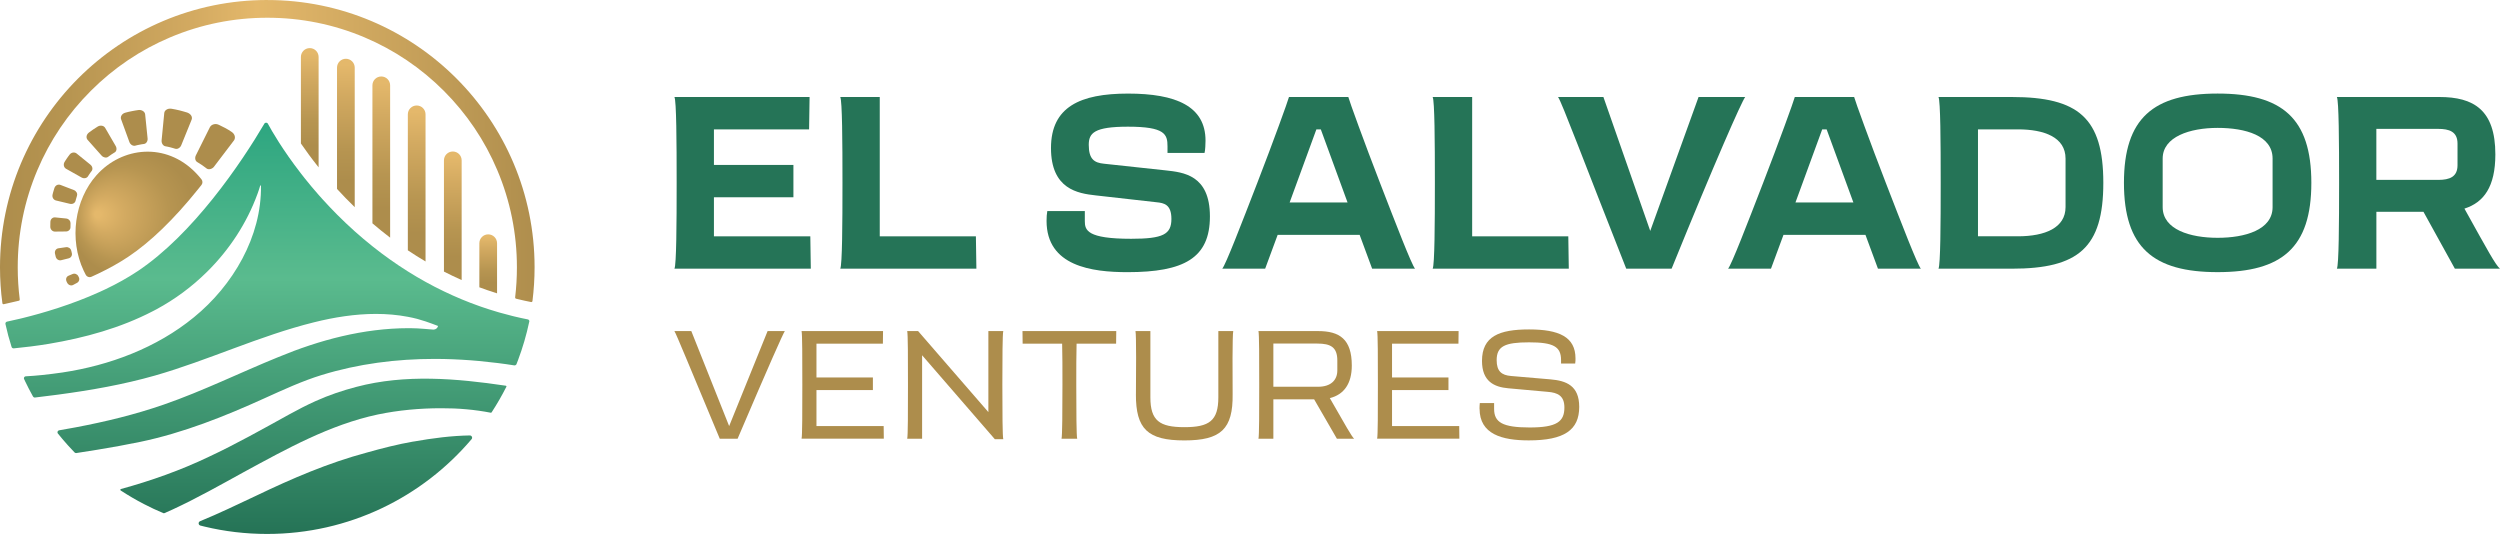 <?xml version="1.0" encoding="UTF-8" standalone="no"?>
<svg
   id="Layer_1"
   data-name="Layer 1"
   viewBox="0 0 813.38 173.72"
   version="1.1"
   sodipodi:docname="El Salvador Partners - Logo - Colored - Horizontal - SVG.svg"
   width="813.38"
   height="173.72"
   inkscape:version="1.4.1 (93de688d07, 2025-03-30)"
   xmlns:inkscape="http://www.inkscape.org/namespaces/inkscape"
   xmlns:sodipodi="http://sodipodi.sourceforge.net/DTD/sodipodi-0.dtd"
   xmlns:xlink="http://www.w3.org/1999/xlink"
   xmlns="http://www.w3.org/2000/svg"
   xmlns:svg="http://www.w3.org/2000/svg">
  <sodipodi:namedview
     id="namedview54"
     pagecolor="#ffffff"
     bordercolor="#000000"
     borderopacity="0.25"
     inkscape:showpageshadow="2"
     inkscape:pageopacity="0.0"
     inkscape:pagecheckerboard="0"
     inkscape:deskcolor="#d1d1d1"
     inkscape:zoom="0.92464863"
     inkscape:cx="407.1817"
     inkscape:cy="86.519352"
     inkscape:window-width="2530"
     inkscape:window-height="1365"
     inkscape:window-x="0"
     inkscape:window-y="0"
     inkscape:window-maximized="1"
     inkscape:current-layer="Layer_1" />
  <defs
     id="defs16">
    <style
       id="style1">
      .cls-1 {
        fill: #257457;
      }

      .cls-2 {
        fill: url(#linear-gradient-8);
      }

      .cls-3 {
        fill: url(#linear-gradient-7);
      }

      .cls-4 {
        fill: url(#linear-gradient-5);
      }

      .cls-5 {
        fill: url(#linear-gradient-6);
      }

      .cls-6 {
        fill: url(#linear-gradient-4);
      }

      .cls-7 {
        fill: url(#linear-gradient-3);
      }

      .cls-8 {
        fill: url(#linear-gradient-2);
      }

      .cls-9 {
        fill: url(#radial-gradient);
      }

      .cls-10 {
        fill: url(#linear-gradient);
      }

      .cls-11 {
        fill: #ad8d4c;
      }
    </style>
    <radialGradient
       id="radial-gradient"
       cx="138.72"
       cy="216.7"
       fx="124.74"
       fy="216.7"
       r="25.16"
       gradientUnits="userSpaceOnUse">
      <stop
         offset=".04"
         stop-color="#e4b86b"
         id="stop1" />
      <stop
         offset=".24"
         stop-color="#d3aa61"
         id="stop2" />
      <stop
         offset=".61"
         stop-color="#b79551"
         id="stop3" />
      <stop
         offset=".82"
         stop-color="#ad8d4c"
         id="stop4" />
    </radialGradient>
    <linearGradient
       id="linear-gradient"
       x1="194.28"
       y1="201.4"
       x2="194.28"
       y2="162.61"
       gradientUnits="userSpaceOnUse">
      <stop
         offset=".18"
         stop-color="#ad8d4c"
         id="stop5" />
      <stop
         offset=".39"
         stop-color="#b79551"
         id="stop6" />
      <stop
         offset=".76"
         stop-color="#d3aa61"
         id="stop7" />
      <stop
         offset=".96"
         stop-color="#e4b86b"
         id="stop8" />
    </linearGradient>
    <linearGradient
       id="linear-gradient-2"
       x1="206.03"
       y1="214.35"
       x2="206.03"
       y2="166.07"
       xlink:href="#linear-gradient" />
    <linearGradient
       id="linear-gradient-3"
       x1="217.55"
       y1="224.26"
       x2="217.55"
       y2="171.83"
       xlink:href="#linear-gradient" />
    <linearGradient
       id="linear-gradient-4"
       x1="229.07"
       y1="232.02"
       x2="229.07"
       y2="181.27"
       xlink:href="#linear-gradient" />
    <linearGradient
       id="linear-gradient-5"
       x1="240.82"
       y1="238.07"
       x2="240.82"
       y2="196.24"
       xlink:href="#linear-gradient" />
    <linearGradient
       id="linear-gradient-6"
       x1="252.34"
       y1="242.39"
       x2="252.34"
       y2="223.2"
       xlink:href="#linear-gradient" />
    <linearGradient
       id="linear-gradient-7"
       x1="180.47"
       y1="320.68"
       x2="180.47"
       y2="186.84"
       gradientUnits="userSpaceOnUse">
      <stop
         offset="0"
         stop-color="#257356"
         id="stop9" />
      <stop
         offset=".62"
         stop-color="#5abb8e"
         id="stop10" />
      <stop
         offset="1"
         stop-color="#2da680"
         id="stop11" />
    </linearGradient>
    <linearGradient
       id="linear-gradient-8"
       x1="93.5"
       y1="196.44"
       x2="267.43"
       y2="196.44"
       gradientUnits="userSpaceOnUse">
      <stop
         offset="0"
         stop-color="#ad8d4c"
         id="stop12" />
      <stop
         offset=".13"
         stop-color="#b79551"
         id="stop13" />
      <stop
         offset=".36"
         stop-color="#d3aa61"
         id="stop14" />
      <stop
         offset=".48"
         stop-color="#e4b86b"
         id="stop15" />
      <stop
         offset="1"
         stop-color="#af8e4d"
         id="stop16" />
    </linearGradient>
    <linearGradient
       inkscape:collect="always"
       xlink:href="#linear-gradient"
       id="linearGradient54"
       gradientUnits="userSpaceOnUse"
       x1="194.28"
       y1="201.4"
       x2="194.28"
       y2="162.61" />
    <linearGradient
       inkscape:collect="always"
       xlink:href="#linear-gradient-7"
       id="linearGradient55"
       gradientUnits="userSpaceOnUse"
       x1="180.47"
       y1="320.68"
       x2="180.47"
       y2="186.84" />
    <linearGradient
       inkscape:collect="always"
       xlink:href="#linear-gradient-7"
       id="linearGradient56"
       gradientUnits="userSpaceOnUse"
       x1="180.47"
       y1="320.68"
       x2="180.47"
       y2="186.84" />
    <linearGradient
       inkscape:collect="always"
       xlink:href="#linear-gradient-7"
       id="linearGradient57"
       gradientUnits="userSpaceOnUse"
       x1="180.47"
       y1="320.68"
       x2="180.47"
       y2="186.84" />
  </defs>
  <g
     id="g35"
     transform="translate(-93.5,-146.95)">
    <g
       id="g26">
      <path
         class="cls-9"
         d="m 135.14,230.55 c -2.84,1.89 -6.09,3.72 -9.67,5.42 -0.73,0.35 -1.46,0.68 -2.18,1.01 -0.72,0.33 -1.52,0.04 -1.89,-0.63 -0.23,-0.42 -0.45,-0.86 -0.66,-1.3 -4.8,-10.15 -2.99,-23.13 4.21,-31.15 8.25,-9.19 22.51,-10.8 32.29,-0.67 0.65,0.67 1.25,1.36 1.82,2.08 0.41,0.53 0.41,1.27 0,1.8 -0.36,0.46 -0.73,0.92 -1.1,1.38 -7.83,9.76 -15.51,17.19 -22.82,22.06 z"
         id="path16"
         style="fill:url(#radial-gradient)" />
      <g
         id="g25">
        <path
           class="cls-11"
           d="m 118.97,236.8 0.17,0.34 c 0.35,0.65 0.09,1.48 -0.58,1.84 l -1.27,0.68 c -0.67,0.36 -1.53,0.05 -1.93,-0.7 l -0.19,-0.39 c -0.18,-0.38 -0.21,-0.78 -0.1,-1.13 0.12,-0.35 0.37,-0.63 0.72,-0.78 l 1.33,-0.56 c 0.35,-0.15 0.73,-0.14 1.06,-0.01 0.33,0.13 0.62,0.36 0.78,0.7 z"
           id="path17" />
        <path
           class="cls-11"
           d="m 116.68,228.49 c 0.05,0.29 0.13,0.57 0.2,0.85 0.09,0.36 0.01,0.73 -0.17,1.03 -0.18,0.3 -0.49,0.54 -0.87,0.63 l -2.44,0.61 c -0.38,0.1 -0.77,0.02 -1.1,-0.19 -0.33,-0.21 -0.58,-0.56 -0.68,-0.98 -0.07,-0.33 -0.16,-0.65 -0.23,-0.98 -0.09,-0.42 0,-0.83 0.19,-1.14 0.2,-0.31 0.53,-0.53 0.92,-0.59 l 2.49,-0.36 c 0.39,-0.06 0.77,0.05 1.07,0.25 0.31,0.2 0.53,0.51 0.61,0.87 z"
           id="path18" />
        <path
           class="cls-11"
           d="m 116.45,219.56 c -0.02,0.44 -0.02,0.89 -0.02,1.33 0,0.38 -0.16,0.71 -0.42,0.96 -0.26,0.25 -0.63,0.41 -1.04,0.41 l -3.6,0.04 c -0.41,0 -0.78,-0.17 -1.06,-0.46 -0.27,-0.29 -0.46,-0.69 -0.45,-1.14 0,-0.52 0,-1.05 0.03,-1.57 0.02,-0.89 0.75,-1.54 1.55,-1.45 l 3.58,0.36 c 0.82,0.09 1.43,0.76 1.41,1.5 z"
           id="path19" />
        <path
           class="cls-11"
           d="m 118.56,210.62 c -0.09,0.27 -0.17,0.56 -0.25,0.84 l -0.12,0.42 -0.11,0.42 c -0.19,0.72 -0.98,1.16 -1.81,0.97 l -4.56,-1.09 c -0.82,-0.19 -1.34,-1.08 -1.1,-1.97 l 0.13,-0.52 0.15,-0.52 c 0.1,-0.34 0.2,-0.69 0.31,-1.03 0.15,-0.44 0.44,-0.78 0.79,-0.96 0.36,-0.18 0.78,-0.22 1.18,-0.07 l 4.38,1.68 c 0.4,0.15 0.7,0.44 0.88,0.76 0.18,0.33 0.24,0.71 0.12,1.06 z"
           id="path20" />
        <path
           class="cls-11"
           d="m 123.32,202.58 c -0.1,0.14 -0.22,0.28 -0.32,0.42 l -0.3,0.44 -0.3,0.44 -0.28,0.45 c -0.1,0.16 -0.23,0.28 -0.39,0.38 -0.15,0.1 -0.32,0.17 -0.51,0.2 -0.37,0.07 -0.8,0.01 -1.18,-0.21 l -5.03,-2.83 c -0.38,-0.21 -0.63,-0.57 -0.72,-0.99 -0.04,-0.21 -0.05,-0.43 -0.01,-0.65 0.04,-0.22 0.13,-0.44 0.26,-0.64 l 0.37,-0.59 0.39,-0.58 0.4,-0.57 c 0.13,-0.19 0.28,-0.37 0.42,-0.56 0.58,-0.8 1.65,-0.94 2.32,-0.39 l 4.48,3.63 c 0.68,0.56 0.84,1.46 0.41,2.05 z"
           id="path21" />
        <path
           class="cls-11"
           d="m 130.78,196.55 c -0.35,0.23 -0.71,0.44 -1.06,0.68 -0.34,0.25 -0.69,0.48 -1.02,0.73 -0.29,0.23 -0.67,0.3 -1.06,0.23 -0.39,-0.08 -0.78,-0.27 -1.08,-0.61 l -4.54,-5.1 c -0.29,-0.33 -0.42,-0.78 -0.35,-1.2 0.07,-0.43 0.32,-0.86 0.73,-1.18 0.46,-0.36 0.94,-0.68 1.41,-1.02 0.47,-0.34 0.98,-0.64 1.47,-0.95 0.44,-0.28 0.96,-0.35 1.4,-0.27 0.44,0.08 0.83,0.33 1.05,0.72 l 3.42,5.89 c 0.23,0.39 0.29,0.82 0.23,1.2 -0.06,0.38 -0.27,0.69 -0.58,0.89 z"
           id="path22" />
        <path
           class="cls-11"
           d="m 140.32,193.79 c -0.48,0.08 -0.96,0.12 -1.43,0.24 l -0.71,0.14 c -0.24,0.05 -0.47,0.12 -0.7,0.18 -0.18,0.05 -0.37,0.05 -0.56,0 -0.18,-0.03 -0.36,-0.1 -0.53,-0.21 -0.34,-0.21 -0.64,-0.56 -0.8,-1 l -2.69,-7.39 c -0.16,-0.43 -0.09,-0.89 0.16,-1.28 0.12,-0.2 0.29,-0.38 0.5,-0.53 0.21,-0.14 0.45,-0.26 0.72,-0.33 0.35,-0.09 0.69,-0.19 1.04,-0.27 l 1.06,-0.22 c 0.7,-0.16 1.42,-0.25 2.14,-0.37 0.28,-0.05 0.56,-0.03 0.81,0.03 0.26,0.06 0.49,0.16 0.69,0.29 0.4,0.26 0.67,0.65 0.71,1.11 l 0.79,7.8 c 0.05,0.46 -0.07,0.89 -0.29,1.22 -0.11,0.16 -0.24,0.3 -0.39,0.4 -0.15,0.1 -0.33,0.16 -0.51,0.19 z"
           id="path23" />
        <path
           class="cls-11"
           d="m 150.49,195.34 c -0.26,-0.1 -0.53,-0.16 -0.79,-0.24 -0.27,-0.07 -0.53,-0.17 -0.8,-0.22 -0.54,-0.12 -1.07,-0.26 -1.61,-0.34 -0.19,-0.03 -0.36,-0.11 -0.51,-0.23 -0.15,-0.12 -0.29,-0.25 -0.4,-0.43 -0.22,-0.34 -0.34,-0.79 -0.3,-1.27 l 0.86,-8.87 c 0.04,-0.47 0.32,-0.87 0.75,-1.13 0.21,-0.13 0.46,-0.23 0.74,-0.28 0.27,-0.04 0.57,-0.04 0.87,0 0.86,0.13 1.71,0.33 2.56,0.52 0.43,0.09 0.84,0.22 1.27,0.34 0.42,0.12 0.85,0.23 1.26,0.37 0.58,0.2 1.05,0.56 1.31,0.98 0.27,0.42 0.32,0.92 0.14,1.36 l -3.37,8.31 c -0.18,0.45 -0.5,0.77 -0.86,0.98 -0.36,0.21 -0.76,0.27 -1.12,0.14 z"
           id="path24" />
        <path
           class="cls-11"
           d="m 160.65,201.7 c -0.99,-0.74 -1.97,-1.46 -3.01,-2.04 -0.16,-0.1 -0.29,-0.23 -0.39,-0.39 -0.1,-0.16 -0.17,-0.33 -0.21,-0.53 -0.07,-0.39 -0.02,-0.86 0.21,-1.29 l 4.52,-9.08 c 0.24,-0.48 0.69,-0.82 1.23,-0.97 0.27,-0.08 0.57,-0.11 0.86,-0.08 0.29,0.03 0.59,0.12 0.88,0.26 1.81,0.87 2.58,1.24 4.25,2.37 1.05,0.77 1.25,2.09 0.45,2.92 l -6.42,8.45 c -0.7,0.73 -1.77,0.9 -2.38,0.39 z"
           id="path25" />
      </g>
    </g>
    <g
       id="g31">
      <path
         class="cls-10"
         d="m 197.16,165.49 v 35.9 c -2.25,-2.81 -4.16,-5.43 -5.76,-7.76 v -28.15 c 0,-1.59 1.29,-2.88 2.88,-2.88 v 0 c 1.59,0 2.88,1.29 2.88,2.88 z"
         id="path26"
         style="fill:url(#linearGradient54)" />
      <path
         class="cls-8"
         d="m 208.91,168.95 v 45.4 c -1.97,-1.91 -3.89,-3.89 -5.76,-5.93 v -39.47 c 0,-1.59 1.29,-2.88 2.88,-2.88 v 0 c 1.59,0 2.88,1.29 2.88,2.88 z"
         id="path27"
         style="fill:url(#linear-gradient-2)" />
      <path
         class="cls-7"
         d="m 220.43,174.71 v 49.56 c -1.95,-1.49 -3.87,-3.04 -5.76,-4.66 v -44.9 c 0,-1.59 1.29,-2.88 2.88,-2.88 v 0 c 1.59,0 2.88,1.29 2.88,2.88 z"
         id="path28"
         style="fill:url(#linear-gradient-3)" />
      <path
         class="cls-6"
         d="m 231.95,184.15 v 47.87 c -1.95,-1.15 -3.87,-2.36 -5.76,-3.63 v -44.24 c 0,-1.59 1.29,-2.88 2.88,-2.88 v 0 c 1.59,0 2.88,1.29 2.88,2.88 z"
         id="path29"
         style="fill:url(#linear-gradient-4)" />
      <path
         class="cls-4"
         d="m 243.7,199.12 v 38.94 c -1.94,-0.86 -3.86,-1.77 -5.76,-2.75 v -36.19 c 0,-1.59 1.29,-2.88 2.88,-2.88 v 0 c 1.59,0 2.88,1.29 2.88,2.88 z"
         id="path30"
         style="fill:url(#linear-gradient-5)" />
      <path
         class="cls-5"
         d="m 255.22,226.08 v 16.31 c -1.02,-0.32 -2.05,-0.65 -3.11,-1.02 -0.88,-0.31 -1.77,-0.62 -2.65,-0.95 v -14.34 c 0,-1.59 1.29,-2.88 2.88,-2.88 v 0 c 1.59,0 2.88,1.29 2.88,2.88 z"
         id="path31"
         style="fill:url(#linear-gradient-6)" />
    </g>
    <g
       id="g34">
      <path
         class="cls-3"
         d="m 228.06,290.61 c 6.27,-1.12 12.37,-1.89 18.29,-1.99 0.64,-0.01 0.99,0.74 0.58,1.22 0,0 0,0 -0.01,0.01 0,0 0,0 0,0 -15.99,18.85 -39.86,30.82 -66.52,30.82 -6.99,0 -13.79,-0.82 -20.3,-2.38 -0.47,-0.11 -0.94,-0.23 -1.41,-0.35 -0.69,-0.18 -0.76,-1.14 -0.1,-1.41 6.17,-2.53 12.2,-5.45 18.19,-8.27 11.82,-5.67 23.51,-10.7 36,-14.05 5.04,-1.42 10.12,-2.72 15.28,-3.62 z"
         id="path32"
         style="fill:url(#linearGradient55)" />
      <path
         class="cls-3"
         d="m 258.23,272.82 c -1.45,2.86 -3.04,5.62 -4.78,8.29 -0.06,0.09 -0.17,0.14 -0.27,0.12 -5.21,-1.01 -10.62,-1.49 -16.18,-1.46 -6.9,0 -13.85,0.63 -20.61,2.04 -15.58,3.32 -29.72,11.22 -43.56,18.73 -7.67,4.22 -15.21,8.48 -23.12,12.15 -0.92,0.42 -1.85,0.84 -2.79,1.24 -0.07,0.03 -0.14,0.03 -0.21,0 -2.18,-0.91 -4.31,-1.91 -6.39,-2.99 -2.59,-1.34 -5.11,-2.82 -7.55,-4.41 -0.19,-0.13 -0.15,-0.42 0.08,-0.48 0,0 0,0 0,0 9.76,-2.67 19.39,-6.08 28.51,-10.44 8.71,-4.05 17.88,-9.21 26.31,-13.87 2.79,-1.53 5.61,-2.99 8.5,-4.29 4.29,-1.94 8.76,-3.45 13.32,-4.64 15.9,-4.18 32.46,-2.75 48.56,-0.37 0.18,0.03 0.28,0.22 0.2,0.39 z"
         id="path33"
         style="fill:url(#linearGradient56)" />
      <path
         class="cls-3"
         d="m 265.69,251.63 c -0.91,4.28 -2.13,8.45 -3.64,12.47 -0.16,0.44 -0.33,0.88 -0.51,1.32 -0.01,0.03 -0.03,0.06 -0.04,0.09 q 0,0 0,0 c -0.12,0.2 -0.33,0.32 -0.56,0.32 -0.03,0 -0.07,0 -0.1,0 -1.78,-0.28 -3.57,-0.54 -5.36,-0.76 -0.09,-0.01 -0.17,-0.02 -0.26,-0.03 -1.92,-0.24 -3.84,-0.45 -5.76,-0.63 -1.92,-0.18 -3.84,-0.32 -5.76,-0.43 -1.92,-0.11 -3.84,-0.19 -5.76,-0.23 -1.01,-0.02 -2.02,-0.03 -3.03,-0.03 -12.42,0 -24.8,1.57 -36.74,5.24 -6.33,1.94 -12.58,4.84 -18.6,7.56 -13.03,5.92 -26.47,11.28 -40.44,14.19 -4.61,0.96 -9.32,1.8 -14.07,2.58 -2.24,0.37 -4.48,0.72 -6.73,1.06 -0.03,0 -0.07,0 -0.1,0 -0.18,0 -0.35,-0.07 -0.47,-0.2 -0.71,-0.74 -1.41,-1.48 -2.1,-2.25 -0.14,-0.16 -0.28,-0.32 -0.42,-0.47 -1,-1.12 -1.96,-2.26 -2.9,-3.43 -0.04,-0.05 -0.06,-0.09 -0.09,-0.14 v 0 c -0.17,-0.38 0.06,-0.84 0.49,-0.91 1.8,-0.31 3.6,-0.63 5.4,-0.97 9.72,-1.84 19.34,-4.17 28.7,-7.42 12.68,-4.4 25,-10.48 37.22,-15.44 13.45,-5.57 27.69,-9.37 42.29,-9.4 h 0.17 c 0.15,0 0.3,0 0.46,0 1.56,0 3.11,0.11 4.66,0.23 v 0 c 0.93,0.07 1.86,0.16 2.8,0.23 0.04,0 0.08,0 0.12,0 0.7,0 1.31,-0.48 1.46,-1.18 -1.35,-0.52 -2.69,-1.02 -4.06,-1.48 -0.91,-0.3 -1.82,-0.58 -2.74,-0.83 -1,-0.26 -2.01,-0.48 -3.02,-0.67 -3.43,-0.65 -6.9,-0.94 -10.39,-0.94 -6.78,0 -13.6,1.09 -20.12,2.72 -17.8,4.41 -34.39,12.37 -51.83,17.35 -10.24,2.91 -20.77,4.76 -31.33,6.17 -0.6,0.08 -1.2,0.16 -1.79,0.23 -1.95,0.25 -3.9,0.5 -5.85,0.73 -0.03,0 -0.05,0 -0.08,0 -0.12,0 -0.24,-0.03 -0.35,-0.1 -0.09,-0.06 -0.17,-0.14 -0.23,-0.24 -0.9,-1.61 -1.75,-3.26 -2.55,-4.93 -0.12,-0.24 -0.23,-0.49 -0.34,-0.73 -0.06,-0.13 -0.07,-0.26 -0.05,-0.38 0.06,-0.29 0.3,-0.52 0.63,-0.52 v 0 c 1.74,-0.09 3.51,-0.24 5.28,-0.42 2.21,-0.23 4.41,-0.51 6.57,-0.82 15.34,-2.3 30.67,-8.01 42.8,-17.95 12.69,-10.33 22.1,-26.27 21.83,-42.88 l -0.23,-0.02 c -0.27,0.92 -0.57,1.84 -0.9,2.74 -3.49,9.57 -9.19,18.22 -16.4,25.34 -0.04,0.04 -0.07,0.09 -0.1,0.13 0.01,-0.03 0.03,-0.05 0.04,-0.07 -4.86,4.8 -10.4,8.91 -16.4,12.14 0.03,0 0.05,0 0.07,-0.01 -0.06,0.01 -0.11,0.03 -0.16,0.06 -0.36,0.2 -0.72,0.39 -1.09,0.57 -10.55,5.47 -22.09,8.65 -33.85,10.63 -1.98,0.32 -3.96,0.61 -5.94,0.86 -1.82,0.23 -3.65,0.43 -5.48,0.61 -0.02,0 -0.04,0 -0.06,0 -0.12,0 -0.24,-0.03 -0.34,-0.09 -0.13,-0.08 -0.24,-0.21 -0.29,-0.36 -0.78,-2.44 -1.45,-4.94 -2,-7.47 -0.04,-0.19 0,-0.37 0.1,-0.51 0.09,-0.13 0.23,-0.23 0.41,-0.27 1.15,-0.24 2.56,-0.56 4.18,-0.94 0.32,-0.08 0.65,-0.16 0.99,-0.24 6.48,-1.6 15.83,-4.33 24.99,-8.49 0.61,-0.28 1.22,-0.56 1.83,-0.85 3.63,-1.73 7.2,-3.69 10.53,-5.91 8.95,-5.97 17.31,-14.68 24.33,-23.43 0.02,-0.02 0.03,-0.04 0.05,-0.06 7.34,-9.15 13.22,-18.34 16.83,-24.49 0.13,-0.22 0.35,-0.32 0.57,-0.32 0.22,0 0.45,0.12 0.58,0.35 1.28,2.37 4.82,8.53 10.77,16.2 0.41,0.53 0.84,1.07 1.27,1.62 1.38,1.73 2.87,3.52 4.49,5.35 0.44,0.5 0.9,1.01 1.36,1.52 1.45,1.6 3,3.23 4.63,4.87 1.81,1.82 3.73,3.64 5.76,5.46 1.83,1.63 3.75,3.26 5.76,4.86 1.84,1.47 3.76,2.92 5.76,4.33 1.85,1.32 3.77,2.6 5.76,3.85 1.86,1.17 3.78,2.31 5.76,3.4 1.94,1.07 3.93,2.11 5.99,3.09 1.87,0.9 3.79,1.76 5.76,2.58 1.88,0.78 3.79,1.52 5.76,2.21 0.25,0.09 0.51,0.18 0.77,0.27 1.63,0.56 3.29,1.1 4.99,1.59 0.28,0.08 0.57,0.17 0.85,0.25 1.33,0.38 2.69,0.74 4.06,1.08 0.23,0.06 0.46,0.12 0.69,0.17 1.43,0.35 2.88,0.66 4.35,0.95 0.25,0.05 0.44,0.23 0.51,0.47 0.03,0.1 0.03,0.21 0.01,0.31 z"
         id="path34"
         style="fill:url(#linearGradient57)" />
    </g>
    <path
       class="cls-2"
       d="m 180.46,146.95 c -48.03,0 -86.96,38.93 -86.96,86.96 0,3.97 0.26,7.87 0.78,11.7 0.03,0.21 0.24,0.36 0.45,0.31 1.05,-0.24 3.91,-0.9 4.92,-1.13 0.18,-0.04 0.3,-0.22 0.28,-0.4 -0.44,-3.45 -0.66,-6.94 -0.66,-10.47 0,-10.97 2.15,-21.6 6.38,-31.61 4.09,-9.67 9.94,-18.35 17.41,-25.81 7.46,-7.46 16.14,-13.32 25.81,-17.4 10.01,-4.23 20.64,-6.38 31.61,-6.38 10.97,0 21.6,2.15 31.61,6.38 9.67,4.09 18.35,9.94 25.81,17.4 7.46,7.46 13.32,16.15 17.4,25.81 4.23,10.01 6.38,20.64 6.38,31.61 0,3.3 -0.19,6.57 -0.58,9.8 -0.02,0.18 0.09,0.35 0.27,0.4 0.27,0.07 0.54,0.14 0.81,0.2 h 0.01 c 1.3,0.32 2.68,0.62 4.11,0.9 v 0 c 0.21,0.04 0.41,-0.11 0.44,-0.32 0.45,-3.6 0.69,-7.26 0.69,-10.98 0,-48.03 -38.93,-86.96 -86.96,-86.96 z"
       id="path35"
       style="fill:url(#linear-gradient-8)" />
  </g>
  <g
     id="g54"
     transform="translate(-93.5,-146.95)">
    <g
       id="g45">
      <path
         class="cls-1"
         d="m 357.3,234.37 h -44.37 c 0.64,-1.28 0.72,-14.52 0.72,-27.93 0,-13.41 -0.08,-26.65 -0.72,-27.93 h 43.97 l -0.16,10.53 h -30.96 v 11.57 h 25.86 v 10.53 h -25.86 v 12.69 h 31.36 l 0.16,10.53 z"
         id="path36" />
      <path
         class="cls-1"
         d="m 411.17,234.37 h -44.29 c 0.64,-1.28 0.72,-14.52 0.72,-27.93 0,-13.41 -0.08,-26.65 -0.72,-27.93 h 12.85 v 45.33 h 31.28 z"
         id="path37" />
      <path
         class="cls-1"
         d="m 434,218.81 c 0,-1.12 0.08,-2.39 0.24,-3.19 h 12.21 v 3.27 c 0,2.95 0.72,5.75 15.08,5.75 10.38,0 13.09,-1.44 13.09,-6.46 0,-4.71 -2.39,-5.19 -4.87,-5.43 l -19.79,-2.23 c -5.75,-0.64 -14.52,-2 -14.52,-15.4 0,-13.4 9.5,-17.72 25.06,-17.72 15.56,0 25.22,4.07 25.22,15.32 0,0.96 -0.08,3.11 -0.32,3.99 h -12.05 v -2.15 c 0,-3.91 -0.8,-6.39 -12.85,-6.39 -11.01,0 -12.77,2.07 -12.77,5.91 0,4.79 1.91,5.83 4.95,6.14 l 20.03,2.16 c 5.75,0.64 14.44,1.44 14.44,15 0,13.56 -8.46,18.12 -26.82,18.12 -11.57,0 -26.33,-1.92 -26.33,-16.68 z"
         id="path38" />
      <path
         class="cls-1"
         d="m 535.84,223.36 h -26.65 l -4.07,11.01 h -13.96 c 1.12,-1.28 6.22,-14.52 11.41,-27.93 5.19,-13.41 9.98,-26.65 10.3,-27.93 h 19.31 c 0.32,1.28 5.11,14.52 10.3,27.93 5.19,13.41 10.29,26.65 11.41,27.93 h -13.96 l -4.07,-11.01 z m -3.91,-10.54 -8.7,-23.78 h -1.44 l -8.7,23.78 h 18.83 z"
         id="path39" />
      <path
         class="cls-1"
         d="m 603.91,234.37 h -44.29 c 0.64,-1.28 0.72,-14.52 0.72,-27.93 0,-13.41 -0.08,-26.65 -0.72,-27.93 h 12.85 v 45.33 h 31.28 z"
         id="path40" />
      <path
         class="cls-1"
         d="m 661.3,178.51 c -1.2,1.6 -9.74,20.91 -23.94,55.86 H 622.6 C 608.79,199.42 601.61,180.1 600.41,178.51 h 14.76 l 15.24,43.57 15.72,-43.57 h 15.16 z"
         id="path41" />
      <path
         class="cls-1"
         d="m 700.41,223.36 h -26.65 l -4.07,11.01 h -13.96 c 1.12,-1.28 6.22,-14.52 11.41,-27.93 5.19,-13.41 9.98,-26.65 10.3,-27.93 h 19.31 c 0.32,1.28 5.11,14.52 10.3,27.93 5.19,13.41 10.29,26.65 11.41,27.93 H 704.5 l -4.07,-11.01 z m -3.91,-10.54 -8.7,-23.78 h -1.44 l -8.7,23.78 h 18.83 z"
         id="path42" />
      <path
         class="cls-1"
         d="m 777.82,206.44 c 0,21.07 -8.06,27.93 -29.77,27.93 h -23.86 c 0.64,-1.28 0.72,-14.52 0.72,-27.93 0,-13.41 -0.08,-26.65 -0.72,-27.93 h 23.86 c 21.71,0 29.77,6.86 29.77,27.93 z m -12.29,-7.9 c 0,-6.94 -6.94,-9.5 -15.48,-9.5 h -13.01 v 34.79 h 13.01 c 8.86,0 15.48,-2.79 15.48,-9.5 v -15.8 z"
         id="path43" />
      <path
         class="cls-1"
         d="m 784.53,206.44 c 0,-21.07 9.58,-29.05 30.48,-29.05 20.9,0 30.49,7.98 30.49,29.05 0,21.07 -9.58,29.05 -30.49,29.05 -20.91,0 -30.48,-7.98 -30.48,-29.05 z m 48.36,7.9 v -15.8 c 0,-7.5 -8.86,-9.98 -17.88,-9.98 -9.02,0 -17.88,2.87 -17.88,9.98 v 15.8 c 0,7.34 9.02,9.98 17.88,9.98 8.86,0 17.88,-2.55 17.88,-9.98 z"
         id="path44" />
      <path
         class="cls-1"
         d="m 881.98,215.86 h -15.32 v 18.51 h -12.85 c 0.64,-1.28 0.72,-14.52 0.72,-27.93 0,-13.41 -0.08,-26.65 -0.72,-27.93 h 33.36 c 11.09,0 18.2,4.15 18.2,18.67 0,10.53 -3.75,15.64 -10.06,17.64 7.58,13.65 10.13,18.36 11.57,19.55 H 892.2 Z m -15.33,-10.38 h 20.11 c 3.83,0 6.3,-1.04 6.3,-4.79 v -7.02 c 0,-3.91 -2.71,-4.79 -6.3,-4.79 h -20.11 z"
         id="path45" />
    </g>
    <g
       id="g53">
      <path
         class="cls-11"
         d="m 348.84,254.67 c -0.6,0.9 -5.05,10.86 -15.36,35.02 h -5.8 c -10.1,-24.16 -14.16,-34.11 -14.76,-35.02 h 5.5 l 12.31,30.91 12.51,-30.91 z"
         id="path46" />
      <path
         class="cls-11"
         d="m 381.05,289.68 h -26.76 c 0.25,-0.8 0.25,-9.1 0.25,-17.51 0,-8.41 0,-16.71 -0.25,-17.51 h 26.51 l -0.05,4.1 h -21.61 v 11 h 18.36 v 4.1 h -18.36 v 11.71 H 381 l 0.05,4.1 z"
         id="path47" />
      <path
         class="cls-11"
         d="m 419.62,272.18 c 0,8.9 0.05,16.86 0.3,17.66 h -2.75 l -23.66,-27.31 v 27.16 h -4.85 c 0.25,-0.8 0.25,-9.1 0.25,-17.51 0,-8.41 0,-16.71 -0.25,-17.51 h 3.55 l 22.86,26.36 v -26.36 h 4.85 c -0.25,0.8 -0.3,9.1 -0.3,17.51 z"
         id="path48" />
      <path
         class="cls-11"
         d="m 443.77,258.77 c -0.1,3.35 -0.1,8.35 -0.1,13.41 0,8.4 0.05,16.71 0.3,17.51 h -5.1 c 0.25,-0.8 0.3,-9.1 0.3,-17.51 0,-5.05 0,-10.05 -0.1,-13.41 h -12.85 l -0.05,-4.1 h 30.51 l -0.05,4.1 h -12.85 z"
         id="path49" />
      <path
         class="cls-11"
         d="m 463.08,275.18 c 0.05,-5.45 0.15,-19.46 -0.15,-20.51 h 4.85 v 21.56 c 0,7.6 3,9.7 11.06,9.7 8.06,0 11.05,-2.05 11.05,-9.7 v -21.56 h 4.85 c -0.3,1.05 -0.25,15.46 -0.2,20.51 0.15,11.36 -3.8,15.06 -15.71,15.06 -11.91,0 -15.81,-3.7 -15.76,-15.06 z"
         id="path50" />
      <path
         class="cls-11"
         d="m 521.05,276.88 h -13.26 v 12.81 h -4.85 c 0.25,-0.8 0.25,-9.1 0.25,-17.51 0,-8.41 0,-16.71 -0.25,-17.51 h 19.41 c 6.95,0 10.96,2.6 10.96,11.21 0,5.9 -2.55,9.45 -7.15,10.6 5.15,9 7.1,12.46 7.9,13.21 h -5.6 l -7.4,-12.81 z m -13.26,-4.1 h 14.56 c 4.25,0 6.25,-2.25 6.25,-5.3 v -3.25 c 0,-4.35 -2.2,-5.5 -6.5,-5.5 h -14.31 v 14.06 z"
         id="path51" />
      <path
         class="cls-11"
         d="m 568.31,289.68 h -26.76 c 0.25,-0.8 0.25,-9.1 0.25,-17.51 0,-8.41 0,-16.71 -0.25,-17.51 h 26.51 l -0.05,4.1 H 546.4 v 11 h 18.36 v 4.1 H 546.4 v 11.71 h 21.86 l 0.05,4.1 z"
         id="path52" />
      <path
         class="cls-11"
         d="m 574.86,279.93 c 0,-0.7 0.05,-1.35 0.1,-1.85 h 4.65 v 1.9 c 0,4.35 2.7,6.05 11.56,6.05 8.86,0 11.31,-1.9 11.31,-6.5 0,-3.8 -2.15,-4.85 -5.5,-5.1 l -12.76,-1.15 c -4.6,-0.4 -8.55,-2.25 -8.55,-8.9 0,-8 5.6,-10.25 15.31,-10.25 9.71,0 15.11,2.4 15.11,9.45 0,0.4 0,1.1 -0.1,1.65 h -4.6 v -1.15 c 0,-4.4 -2.55,-5.75 -10.4,-5.75 -7.85,0 -10.55,1.25 -10.55,5.8 0,3.6 1.6,4.9 4.7,5.15 l 12.86,1.1 c 5.05,0.45 9.3,2 9.3,8.95 0,7.55 -4.9,10.9 -16.41,10.9 -8.7,0 -16.01,-2 -16.01,-10.3 z"
         id="path53" />
    </g>
  </g>
</svg>
